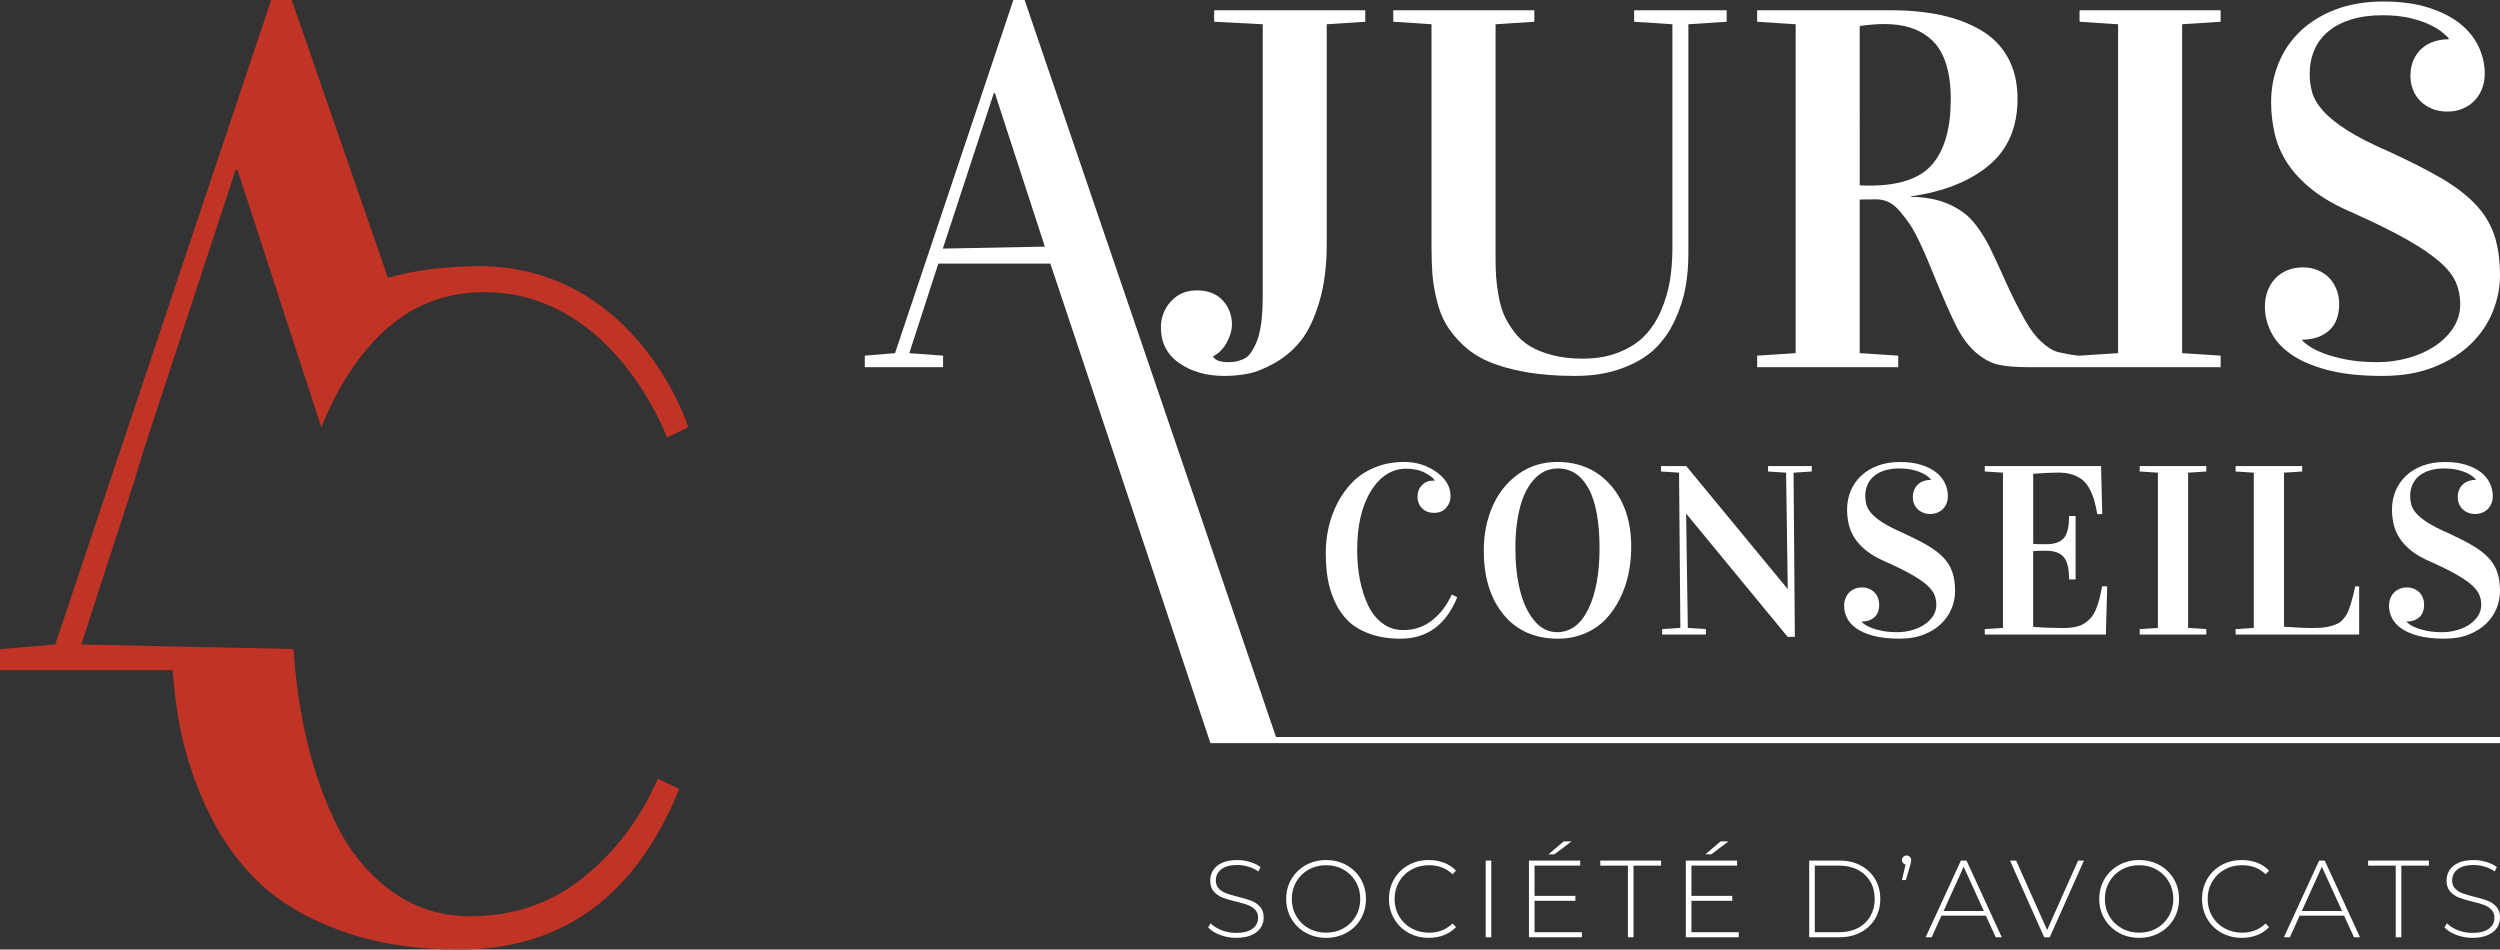 <?xml version="1.0" encoding="UTF-8"?>
<svg xmlns="http://www.w3.org/2000/svg" id="Calque_2" viewBox="0 0 980.18 372.28">
  <rect x="0" y="0" width="980.18" height="372.28" fill="#333333" stroke="none"/>
  <defs>
    <style>.cls-1{fill:#c03325;}.cls-1,.cls-2{stroke-width:0px;}.cls-2{fill:#fff;}</style>
  </defs>
  <g id="Calque_1-2">
    <path class="cls-2" d="m401.72,0h-4.41l-46.39,138.46-11.86.98v4.52h30.69v-4.52l-13.24-.97,11.38-35.11h43.93l61.95,185.61.8,2.4h505.61v-2.4h-479.89L401.72,0Zm-32.07,97.47l20.01-60.99h.39l19.61,60.21-40.01.78Z"></path>
    <path class="cls-2" d="m462.37,142.39c4.81,3.33,10.71,5,17.7,5,3.14,0,6.23-.3,9.27-.88,3.04-.59,6.5-1.98,10.39-4.17,3.89-2.19,7.28-5.05,10.15-8.57,2.88-3.54,5.31-8.58,7.31-15.15,1.99-6.56,2.99-14.22,2.99-22.98V9.51l15.1-.98v-4.51h-59.23v4.51l19.02.98v107c0,3.99-.21,7.48-.63,10.49-.43,3-1.03,5.4-1.82,7.2-.78,1.8-1.58,3.25-2.4,4.37-.82,1.1-1.82,1.89-2.99,2.35-1.18.45-2.14.74-2.89.88-.76.13-1.65.19-2.7.19-3.01,0-4.94-.62-5.79-1.86l-.29-.39c2.29-1.18,4.1-3.01,5.44-5.49,1.34-2.49,2.01-4.81,2.01-6.96,0-3.73-1.21-6.9-3.63-9.52-2.42-2.61-5.81-3.92-10.19-3.92-4.12,0-7.49,1.44-10.11,4.32-2.61,2.87-3.92,6.27-3.92,10.19,0,6.02,2.41,10.69,7.21,14.03Z"></path>
    <path class="cls-2" d="m561.26,97.02c0,3.98.12,7.48.35,10.48.23,3.01.78,6.36,1.67,10.05.88,3.69,2.1,6.87,3.67,9.55,1.57,2.68,3.74,5.36,6.52,8.04s6.12,4.87,10.01,6.56c3.88,1.7,8.69,3.07,14.41,4.12,5.72,1.04,12.21,1.57,19.47,1.57s13.19-1,18.58-2.99c5.39-1.99,9.69-4.54,12.89-7.65,3.21-3.1,5.82-6.84,7.85-11.21,2.03-4.38,3.41-8.68,4.17-12.89.75-4.22,1.12-8.67,1.12-13.38V9.51l15.01-.98v-4.51h-36.29v4.51l15.01.98v87.6c0,4.64-.33,8.95-.98,12.94-.66,3.99-1.82,7.9-3.48,11.76-1.67,3.85-3.8,7.12-6.38,9.79-2.58,2.68-5.95,4.86-10.1,6.52-4.15,1.67-8.9,2.5-14.27,2.5-4.44,0-8.45-.47-12.01-1.42-3.56-.95-6.52-2.16-8.87-3.63-2.36-1.46-4.39-3.34-6.08-5.63-1.7-2.29-3.01-4.51-3.93-6.66-.91-2.16-1.61-4.69-2.1-7.6-.49-2.9-.81-5.4-.94-7.49-.13-2.09-.19-4.48-.19-7.16V9.51l15.2-.98v-4.51h-55.31v4.51l15,.98v87.51Z"></path>
    <path class="cls-2" d="m744.25,139.44l-15.11-.98v-60.21c1.51-.06,3.7-.09,6.57-.09,1.7,0,3.32.37,4.86,1.12,1.53.76,3.04,2.01,4.51,3.78,1.47,1.76,2.75,3.45,3.83,5.05,1.07,1.6,2.35,3.96,3.82,7.06,1.47,3.1,2.6,5.64,3.38,7.6,5.36,13.21,9.15,21.88,11.38,26.03,2.22,4.16,4.75,7.41,7.6,9.76,2.84,2.36,5.7,3.84,8.58,4.46,2.87.63,6.79.94,11.76.94h75.22v-4.52l-15.1-.98V9.51l15.1-.98v-4.51h-55.31v4.51l15.1.98v128.95l-15.1.98c-2.03,0-7.45-1.11-9.02-1.56-1.57-.46-3.5-1.7-5.79-3.73-2.28-2.03-4.48-4.9-6.57-8.63-2.61-4.58-5.24-9.82-7.89-15.74-2.65-5.92-4.69-10.31-6.13-13.19-2.16-4.18-4.43-7.6-6.81-10.25-2.39-2.64-5.59-4.82-9.61-6.52-4.02-1.69-8.78-2.58-14.27-2.64v-.2c12.81-1.83,22.97-5.87,30.49-12.11,7.52-6.24,11.28-14.95,11.28-26.13,0-6.21-1.26-11.59-3.77-16.14-2.52-4.54-6.08-8.15-10.69-10.83-4.61-2.68-9.84-4.64-15.69-5.88-5.85-1.25-12.41-1.87-19.66-1.87h-52.27v4.51l15.1.98v128.95l-15.1.98v4.52h55.31v-4.52Zm-15.11-129.24c3.73-.52,6.87-.78,9.42-.78,3.85,0,7.29.45,10.29,1.37,3.01.92,5.76,2.45,8.24,4.62,2.48,2.16,4.4,5.2,5.74,9.13,1.34,3.93,2.01,8.71,2.01,14.34,0,11.26-2.37,19.72-7.11,25.39-4.74,5.66-12.93,8.49-24.56,8.49-1.97,0-3.31-.03-4.03-.09V10.2Z"></path>
    <path class="cls-2" d="m898.06,138.76c3.56,2.55,8.28,4.62,14.16,6.22,5.89,1.6,13.14,2.41,21.77,2.41,7.78,0,14.57-1.16,20.35-3.49,5.79-2.31,10.59-5.34,14.42-9.06,3.82-3.73,6.68-7.95,8.58-12.65,1.89-4.71,2.84-9.42,2.84-14.12,0-6.21-.77-11.56-2.3-16.04-1.54-4.48-4.04-8.51-7.51-12.11-3.46-3.6-7.95-6.99-13.48-10.2-5.52-3.2-12.27-6.63-20.25-10.29-6.93-3.01-12.44-5.82-16.52-8.44-4.09-2.61-7.21-5.15-9.37-7.6-2.15-2.45-3.56-4.85-4.21-7.2-.66-2.36-.98-4.74-.98-7.16,0-3.4.6-6.52,1.81-9.37,1.21-2.84,3.02-5.27,5.44-7.3,2.42-2.03,5.41-3.6,8.98-4.71,3.56-1.11,7.69-1.67,12.4-1.67,4.19,0,7.81.38,10.88,1.13,3.08.75,5.66,1.64,7.75,2.65,2.09,1.01,3.73,2.03,4.9,3.04,1.18,1.01,1.97,1.75,2.36,2.21v.39c-2.09,0-4.05.31-5.89.93-1.83.62-3.41,1.53-4.75,2.74-1.34,1.22-2.4,2.72-3.19,4.51-.78,1.8-1.18,3.85-1.18,6.13,0,2.03.35,3.9,1.04,5.59.68,1.7,1.66,3.17,2.94,4.42,1.27,1.24,2.79,2.22,4.56,2.94,1.76.72,3.72,1.08,5.88,1.08,2.35,0,4.44-.41,6.28-1.23,1.83-.82,3.36-1.89,4.6-3.24,1.25-1.33,2.19-2.9,2.85-4.7.65-1.8.98-3.68.98-5.64,0-3.73-.82-7.31-2.45-10.74-1.64-3.43-4.09-6.44-7.36-9.02-3.26-2.58-7.4-4.66-12.4-6.23-5-1.56-10.87-2.35-17.6-2.35s-13.23,1.05-18.68,3.14c-5.46,2.09-10.06,4.92-13.78,8.48-3.73,3.56-6.57,7.73-8.53,12.5-1.96,4.78-2.95,9.84-2.95,15.2,0,4.25.46,8.39,1.38,12.41.91,4.02,2.56,7.88,4.95,11.57,2.39,3.69,5.65,7.19,9.81,10.49,4.15,3.3,9.46,6.33,15.93,9.07,8.76,3.93,15.87,7.45,21.33,10.56,5.46,3.11,9.72,6.03,12.8,8.74,3.07,2.72,5.16,5.39,6.27,8.01,1.11,2.62,1.67,5.43,1.67,8.45,0,3.53-.95,6.71-2.84,9.52-1.9,2.82-4.37,5.21-7.41,7.17-3.04,1.97-6.5,3.47-10.39,4.52-3.89,1.05-7.8,1.57-11.72,1.57-4.77,0-8.91-.34-12.4-1.04-3.5-.69-6.44-1.5-8.83-2.43-2.39-.92-4.25-1.85-5.59-2.77-1.34-.93-2.24-1.66-2.7-2.18v-.4c4.25,0,7.72-1.18,10.4-3.53,2.68-2.35,4.02-5.85,4.02-10.49,0-2.03-.34-3.91-1.03-5.64-.69-1.73-1.64-3.24-2.84-4.52-1.22-1.27-2.7-2.28-4.47-3.03-1.76-.75-3.72-1.13-5.88-1.13-2.35,0-4.46.41-6.32,1.22-1.87.82-3.44,1.93-4.71,3.34-1.28,1.41-2.24,3.04-2.9,4.9-.65,1.86-.98,3.88-.98,6.03,0,3.27.79,6.52,2.36,9.76,1.57,3.23,4.13,6.13,7.7,8.68Z"></path>
    <path class="cls-1" d="m266.32,309.29c-17.06,42.01-45.76,63-86.08,63-17.54,0-33.05-2.45-46.54-7.33-13.48-4.9-24.37-11.37-32.65-19.42-8.29-8.06-15.07-17.8-20.32-29.26-5.25-11.45-8.86-23.1-10.83-34.91-.38-2.24-.71-4.5-1.01-6.81-.28-2.06-.52-4.16-.73-6.29-.18-1.82-.35-3.67-.49-5.54H0v-8.24l21.66-1.79L106.31,0h8.06l37.73,108.94c10.45-3.05,21.63-4.29,33.52-4.57,56.24-1.29,79.7,49.19,84.26,63.17l-8.41,3.94s-20.93-57.62-72.44-56.91c-11.65.16-22.19,3.25-31.6,9.74-8.14,5.61-15.44,13.63-21.91,24.09-3.65,5.9-6.83,12.3-9.52,19.19l-12.46-38.23-20.46-62.79h-.71l-36.51,111.32-3.22,10.73-20.76,64.07,35.29.75,47.93,1.02c.17,2.78.41,5.53.68,8.26.07.71.15,1.42.22,2.13.03.26.06.51.08.75.06.53.12,1.07.18,1.59.08.71.17,1.42.27,2.13.1.78.2,1.56.31,2.34.02.15.04.3.06.45.12.86.24,1.7.38,2.55.14.91.28,1.81.43,2.71.29,1.8.62,3.57.96,5.34,2.74,14.14,6.83,27,12.27,38.57,5.42,11.57,12.73,20.79,21.92,27.65,9.18,6.86,19.68,10.3,31.49,10.3,16.95,0,31.7-5.04,44.3-15.13,12.58-10.08,22.33-23.01,29.26-38.76l8.41,3.94Z"></path>
    <path class="cls-2" d="m519.79,216.94c0-3.43.37-6.8,1.11-10.13s1.92-6.56,3.54-9.68c1.62-3.11,3.6-5.85,5.95-8.21,2.35-2.36,5.25-4.25,8.7-5.67,3.46-1.42,7.25-2.13,11.39-2.13,4.81,0,9.06,1.32,12.73,3.96,3.67,2.64,5.51,5.76,5.51,9.37,0,1.82-.58,3.38-1.73,4.68-1.16,1.3-2.74,1.94-4.75,1.94s-3.47-.59-4.67-1.78c-1.2-1.19-1.81-2.69-1.81-4.51s.57-3.3,1.71-4.51c1.14-1.22,2.56-1.83,4.26-1.83.34,0,.59.02.74.05v-.19c-.46-.86-1.71-1.84-3.75-2.92-2.04-1.08-4.49-1.62-7.36-1.62-5.62,0-10.23,2.91-13.84,8.75-3.61,5.83-5.41,13.53-5.41,23.1,0,4.1.35,7.98,1.06,11.64.71,3.66,1.77,6.98,3.17,9.97,1.4,3,3.29,5.38,5.67,7.15,2.37,1.78,5.09,2.66,8.15,2.66,4.38,0,8.2-1.3,11.45-3.91,3.25-2.61,5.78-5.95,7.57-10.02l2.18,1.02c-4.41,10.86-11.83,16.29-22.26,16.29-4.54,0-8.55-.63-12.03-1.9-3.49-1.26-6.3-2.94-8.45-5.02-2.14-2.08-3.9-4.61-5.25-7.57-1.36-2.96-2.29-5.97-2.8-9.02s-.76-6.37-.76-9.95Z"></path>
    <path class="cls-2" d="m581.74,215.97c0-6.36,1.14-12.16,3.43-17.4,2.28-5.25,5.64-9.47,10.07-12.66,4.43-3.19,9.53-4.79,15.3-4.79,8.7,0,15.71,3.07,21.04,9.21,5.32,6.14,7.98,14.19,7.98,24.16,0,3.64-.36,7.17-1.09,10.6-.73,3.43-1.86,6.67-3.4,9.74-1.54,3.07-3.42,5.76-5.62,8.05-2.21,2.3-4.91,4.13-8.12,5.49-3.21,1.36-6.71,2.04-10.5,2.04-9.04,0-16.15-3.15-21.32-9.44-5.17-6.29-7.75-14.63-7.75-24.99Zm12.4-1.02c0,6.08.6,11.56,1.8,16.45,1.2,4.89,3.06,8.86,5.58,11.9,2.51,3.04,5.52,4.56,9,4.56,5.18,0,9.25-3.01,12.2-9.02,2.95-6.02,4.42-14.01,4.42-23.98s-1.44-18.16-4.33-23.38c-2.89-5.21-6.89-7.82-12.01-7.82-1.79,0-3.5.37-5.12,1.11-1.62.74-3.14,1.93-4.56,3.56-1.42,1.64-2.64,3.65-3.65,6.04-1.02,2.39-1.83,5.34-2.43,8.86-.6,3.52-.9,7.42-.9,11.71Z"></path>
    <path class="cls-2" d="m651.23,184.86v-2.13h9.9l39.71,48.14h.09l-.65-45.55-7.08-.46v-2.13h17.13v2.13l-7.13.46.51,64.38h-2.82l-39.71-48.23h-.09l.65,44.71,7.08.46v2.13h-17.13v-2.13l7.13-.46-.51-60.87-7.08-.46Z"></path>
    <path class="cls-2" d="m744.83,183.66c-2.22,0-4.17.26-5.85.78-1.68.53-3.09,1.27-4.24,2.22-1.14.96-2,2.11-2.57,3.45-.57,1.34-.86,2.82-.86,4.42,0,1.14.16,2.27.46,3.38.31,1.11.97,2.24,1.99,3.4s2.49,2.35,4.42,3.59c1.93,1.24,4.53,2.56,7.8,3.98,3.76,1.73,6.95,3.35,9.56,4.86,2.61,1.51,4.73,3.12,6.37,4.81,1.63,1.7,2.81,3.6,3.54,5.72.73,2.11,1.09,4.64,1.09,7.57,0,2.22-.45,4.44-1.34,6.67-.89,2.22-2.24,4.21-4.05,5.97-1.81,1.76-4.07,3.18-6.8,4.28-2.73,1.1-5.93,1.64-9.61,1.64-4.07,0-7.5-.38-10.28-1.13-2.78-.76-5.01-1.73-6.69-2.94-1.68-1.2-2.89-2.57-3.63-4.1-.74-1.53-1.11-3.06-1.11-4.6,0-1.02.15-1.97.46-2.85.31-.88.76-1.65,1.36-2.31s1.34-1.19,2.22-1.57c.88-.39,1.88-.58,2.99-.58,1.02,0,1.94.18,2.78.53.83.36,1.53.83,2.11,1.43.57.6,1.02,1.31,1.34,2.13s.49,1.71.49,2.66c0,2.19-.63,3.84-1.9,4.95-1.27,1.11-2.9,1.67-4.91,1.67v.19c.21.25.64.59,1.27,1.03.63.44,1.51.87,2.64,1.31s2.51.82,4.17,1.15c1.65.33,3.6.49,5.85.49,1.85,0,3.7-.24,5.53-.74,1.84-.49,3.47-1.21,4.91-2.13,1.43-.93,2.6-2.06,3.5-3.38.89-1.33,1.34-2.83,1.34-4.5,0-1.42-.26-2.75-.78-3.99-.53-1.23-1.51-2.49-2.96-3.78-1.45-1.28-3.47-2.66-6.04-4.12-2.58-1.47-5.93-3.13-10.07-4.98-3.05-1.3-5.56-2.72-7.52-4.28-1.96-1.56-3.5-3.21-4.63-4.95-1.13-1.74-1.91-3.56-2.34-5.46-.43-1.9-.65-3.85-.65-5.85,0-2.53.46-4.92,1.39-7.18.93-2.25,2.27-4.22,4.03-5.9,1.76-1.68,3.92-3.02,6.5-4,2.58-.98,5.52-1.48,8.82-1.48s5.95.37,8.31,1.11c2.36.74,4.31,1.72,5.85,2.94,1.54,1.22,2.7,2.64,3.47,4.26.77,1.62,1.16,3.31,1.16,5.07,0,.93-.15,1.81-.46,2.66-.31.85-.76,1.59-1.34,2.22-.59.63-1.31,1.14-2.18,1.53-.86.39-1.85.58-2.96.58-1.02,0-1.94-.17-2.78-.51-.83-.34-1.55-.8-2.15-1.39-.6-.59-1.06-1.28-1.39-2.08-.32-.8-.49-1.68-.49-2.64,0-1.08.19-2.04.56-2.89.37-.85.87-1.56,1.5-2.13.63-.57,1.38-1,2.24-1.3.86-.29,1.79-.44,2.78-.44v-.19c-.19-.22-.56-.56-1.11-1.04-.56-.48-1.33-.96-2.31-1.43-.99-.48-2.21-.89-3.65-1.25-1.45-.35-3.16-.53-5.14-.53Z"></path>
    <path class="cls-2" d="m778.18,248.78v-2.13l7.13-.46v-60.87l-7.13-.46v-2.13h45.59l.46,18.84h-1.94c-.37-2.1-.76-3.88-1.18-5.34-.42-1.46-1.01-2.94-1.78-4.42-.77-1.48-1.68-2.66-2.71-3.54-1.03-.88-2.36-1.6-3.98-2.15-1.62-.56-3.49-.83-5.62-.83-2.63,0-5.91.16-9.86.46v27.49c.93.09,2.61.14,5.05.14,3.24,0,5.55-.8,6.94-2.38,1.39-1.59,2.08-4.48,2.08-8.68h2.55v24.86h-2.55c0-4.2-.7-7.12-2.11-8.77-1.41-1.65-3.71-2.48-6.92-2.48-2.38,0-4.06.05-5.05.14v29.71c3.95.31,7.87.46,11.76.46,1.82,0,3.43-.15,4.81-.44s2.59-.78,3.61-1.46c1.02-.68,1.88-1.44,2.59-2.29.71-.85,1.33-1.93,1.88-3.26.54-1.33.98-2.65,1.32-3.98.34-1.33.69-2.96,1.06-4.91h1.99l-.51,18.88h-47.49Z"></path>
    <path class="cls-2" d="m838.92,248.78v-2.13l7.13-.46v-60.87l-7.13-.46v-2.13h26.1v2.13l-7.13.46v60.87l7.13.46v2.13h-26.1Z"></path>
    <path class="cls-2" d="m876.52,248.78v-2.13l7.13-.46v-60.87l-7.13-.46v-2.13h26.1v2.13l-7.13.46v60.4c5.03.34,8.47.51,10.32.51,1.7,0,3.18-.05,4.47-.14,1.28-.09,2.45-.29,3.52-.6,1.06-.31,1.96-.63,2.68-.97s1.41-.87,2.06-1.59,1.17-1.43,1.57-2.12c.4-.69.93-2.05,1.57-4.06.65-2.01,1.22-4.3,1.71-6.85h1.57v18.88h-48.46Z"></path>
    <path class="cls-2" d="m958.47,183.66c-2.22,0-4.17.26-5.85.78-1.68.53-3.09,1.27-4.24,2.22-1.14.96-2,2.11-2.57,3.45-.57,1.34-.86,2.82-.86,4.42,0,1.14.16,2.27.46,3.38.31,1.11.97,2.24,1.99,3.4,1.02,1.16,2.49,2.35,4.42,3.59,1.93,1.24,4.53,2.56,7.8,3.98,3.76,1.73,6.95,3.35,9.56,4.86,2.61,1.51,4.73,3.12,6.37,4.81,1.63,1.7,2.81,3.6,3.54,5.72.73,2.11,1.09,4.64,1.09,7.57,0,2.22-.45,4.44-1.34,6.67-.89,2.22-2.24,4.21-4.05,5.97s-4.07,3.18-6.8,4.28c-2.73,1.1-5.93,1.64-9.61,1.64-4.07,0-7.5-.38-10.28-1.13-2.78-.76-5.01-1.73-6.69-2.94-1.68-1.2-2.89-2.57-3.63-4.1-.74-1.53-1.11-3.06-1.11-4.6,0-1.02.15-1.97.46-2.85.31-.88.76-1.65,1.36-2.31s1.34-1.19,2.22-1.57,1.88-.58,2.99-.58c1.02,0,1.94.18,2.78.53.83.36,1.53.83,2.11,1.43.57.6,1.02,1.31,1.34,2.13s.49,1.71.49,2.66c0,2.19-.63,3.84-1.9,4.95-1.27,1.11-2.9,1.67-4.91,1.67v.19c.21.25.64.59,1.27,1.03.63.44,1.51.87,2.64,1.31s2.51.82,4.17,1.15c1.65.33,3.6.49,5.85.49,1.85,0,3.7-.24,5.53-.74,1.84-.49,3.47-1.21,4.91-2.13,1.43-.93,2.6-2.06,3.5-3.38.89-1.33,1.34-2.83,1.34-4.5,0-1.42-.26-2.75-.78-3.99-.53-1.23-1.51-2.49-2.96-3.78-1.45-1.28-3.47-2.66-6.04-4.12-2.58-1.47-5.93-3.13-10.07-4.98-3.05-1.3-5.56-2.72-7.52-4.28-1.96-1.56-3.5-3.21-4.63-4.95-1.13-1.74-1.91-3.56-2.34-5.46-.43-1.9-.65-3.85-.65-5.85,0-2.53.46-4.92,1.39-7.18.93-2.25,2.27-4.22,4.03-5.9,1.76-1.68,3.92-3.02,6.5-4,2.58-.98,5.52-1.48,8.82-1.48s5.95.37,8.31,1.11c2.36.74,4.31,1.72,5.85,2.94,1.54,1.22,2.7,2.64,3.47,4.26.77,1.62,1.16,3.31,1.16,5.07,0,.93-.15,1.81-.46,2.66-.31.85-.76,1.59-1.34,2.22-.59.63-1.31,1.14-2.18,1.53-.86.39-1.85.58-2.96.58-1.02,0-1.94-.17-2.78-.51-.83-.34-1.55-.8-2.15-1.39-.6-.59-1.06-1.28-1.39-2.08-.32-.8-.49-1.68-.49-2.64,0-1.08.19-2.04.56-2.89.37-.85.87-1.56,1.5-2.13.63-.57,1.38-1,2.24-1.3.86-.29,1.79-.44,2.78-.44v-.19c-.19-.22-.56-.56-1.11-1.04-.56-.48-1.33-.96-2.31-1.43-.99-.48-2.21-.89-3.65-1.25-1.45-.35-3.16-.53-5.14-.53Z"></path>
    <path class="cls-2" d="m478.33,366.55c-1.99-.76-3.54-1.74-4.66-2.94l.99-1.63c1.06,1.12,2.48,2.03,4.27,2.73,1.79.7,3.67,1.05,5.65,1.05,2.86,0,5.02-.54,6.49-1.63,1.46-1.09,2.19-2.51,2.19-4.25,0-1.35-.39-2.42-1.16-3.22s-1.73-1.42-2.88-1.85c-1.15-.43-2.69-.87-4.64-1.33-2.21-.54-3.97-1.07-5.3-1.59-1.33-.52-2.46-1.31-3.39-2.38-.93-1.07-1.4-2.51-1.4-4.32,0-1.46.39-2.8,1.16-4.02.77-1.22,1.95-2.18,3.54-2.9,1.59-.72,3.57-1.07,5.95-1.07,1.66,0,3.29.24,4.9.73,1.6.49,2.99,1.15,4.17,1.98l-.82,1.76c-1.2-.83-2.53-1.46-3.97-1.89-1.45-.43-2.87-.64-4.27-.64-2.78,0-4.88.56-6.31,1.68-1.43,1.12-2.15,2.56-2.15,4.34,0,1.35.39,2.42,1.16,3.22.77.8,1.73,1.42,2.88,1.85,1.14.43,2.71.89,4.68,1.37,2.2.54,3.97,1.07,5.28,1.59,1.32.52,2.44,1.3,3.37,2.34.93,1.05,1.4,2.46,1.4,4.23,0,1.46-.39,2.79-1.18,3.99-.79,1.2-2,2.16-3.63,2.88-1.63.72-3.64,1.07-6.01,1.07-2.2,0-4.3-.38-6.29-1.14Z"></path>
    <path class="cls-2" d="m511.93,365.7c-2.38-1.33-4.25-3.16-5.61-5.48-1.36-2.32-2.04-4.91-2.04-7.77s.68-5.46,2.04-7.77c1.36-2.32,3.23-4.14,5.61-5.48,2.38-1.33,5.04-2,7.99-2s5.61.66,7.99,1.98c2.38,1.32,4.24,3.14,5.61,5.45,1.36,2.32,2.04,4.93,2.04,7.82s-.68,5.5-2.04,7.82c-1.36,2.32-3.23,4.14-5.61,5.45-2.38,1.32-5.04,1.98-7.99,1.98s-5.61-.67-7.99-2Zm14.82-1.74c2.03-1.14,3.64-2.73,4.81-4.75,1.17-2.02,1.76-4.27,1.76-6.76s-.59-4.75-1.76-6.76c-1.17-2.02-2.78-3.6-4.81-4.75-2.03-1.14-4.31-1.72-6.83-1.72s-4.8.57-6.85,1.72c-2.05,1.15-3.66,2.73-4.83,4.75-1.17,2.02-1.76,4.27-1.76,6.76s.59,4.75,1.76,6.76c1.17,2.02,2.78,3.6,4.83,4.75,2.05,1.15,4.33,1.72,6.85,1.72s4.8-.57,6.83-1.72Z"></path>
    <path class="cls-2" d="m552.2,365.72c-2.36-1.32-4.22-3.14-5.58-5.45-1.36-2.32-2.04-4.92-2.04-7.82s.68-5.5,2.04-7.82c1.36-2.32,3.22-4.14,5.58-5.45,2.36-1.32,5.02-1.98,7.97-1.98,2.18,0,4.18.35,6.01,1.05,1.83.7,3.39,1.74,4.68,3.11l-1.37,1.42c-2.4-2.38-5.48-3.56-9.23-3.56-2.52,0-4.81.57-6.87,1.72-2.06,1.15-3.68,2.73-4.85,4.75-1.17,2.02-1.76,4.27-1.76,6.76s.59,4.75,1.76,6.76c1.17,2.02,2.79,3.6,4.85,4.75,2.06,1.15,4.35,1.72,6.87,1.72,3.72,0,6.8-1.2,9.23-3.61l1.37,1.42c-1.29,1.37-2.86,2.42-4.7,3.14-1.85.72-3.84,1.07-5.99,1.07-2.95,0-5.61-.66-7.97-1.98Z"></path>
    <path class="cls-2" d="m582.5,337.41h2.19v30.07h-2.19v-30.07Z"></path>
    <path class="cls-2" d="m620.21,365.5v1.98h-20.75v-30.07h20.1v1.98h-17.91v11.85h16.02v1.93h-16.02v12.33h18.55Zm-7.13-35.61h3.09l-6.74,5.07h-2.32l5.97-5.07Z"></path>
    <path class="cls-2" d="m638.25,339.39h-10.82v-1.98h23.84v1.98h-10.82v28.09h-2.19v-28.09Z"></path>
    <path class="cls-2" d="m681.72,365.5v1.98h-20.75v-30.07h20.1v1.98h-17.91v11.85h16.02v1.93h-16.02v12.33h18.55Zm-7.13-35.61h3.09l-6.74,5.07h-2.32l5.97-5.07Z"></path>
    <path class="cls-2" d="m709.33,337.41h11.9c3.12,0,5.89.64,8.31,1.93,2.42,1.29,4.3,3.07,5.65,5.35,1.35,2.28,2.02,4.86,2.02,7.75s-.67,5.48-2.02,7.75c-1.35,2.28-3.23,4.06-5.65,5.35-2.42,1.29-5.19,1.93-8.31,1.93h-11.9v-30.07Zm11.73,28.09c2.78,0,5.23-.55,7.34-1.65,2.12-1.1,3.75-2.64,4.9-4.62,1.14-1.98,1.72-4.24,1.72-6.79s-.57-4.81-1.72-6.79c-1.15-1.98-2.78-3.51-4.9-4.62-2.12-1.1-4.57-1.65-7.34-1.65h-9.53v26.11h9.53Z"></path>
    <path class="cls-2" d="m748.8,335.97c.34.36.52.78.52,1.27,0,.29-.04.59-.11.9-.07.32-.16.67-.28,1.07l-1.68,5.84h-1.55l1.42-6.06c-.43-.11-.77-.32-1.03-.62s-.39-.68-.39-1.14c0-.52.17-.94.52-1.29.34-.34.77-.52,1.29-.52s.95.18,1.29.54Z"></path>
    <path class="cls-2" d="m778.61,359.02h-17.44l-3.82,8.46h-2.36l13.83-30.07h2.19l13.83,30.07h-2.36l-3.87-8.46Zm-.82-1.85l-7.9-17.35-7.86,17.35h15.76Z"></path>
    <path class="cls-2" d="m817.05,337.41l-13.4,30.07h-2.19l-13.4-30.07h2.41l12.15,27.23,12.15-27.23h2.28Z"></path>
    <path class="cls-2" d="m830.71,365.7c-2.38-1.33-4.25-3.16-5.61-5.48-1.36-2.32-2.04-4.91-2.04-7.77s.68-5.46,2.04-7.77c1.36-2.32,3.23-4.14,5.61-5.48,2.38-1.33,5.04-2,7.99-2s5.61.66,7.99,1.98c2.38,1.32,4.24,3.14,5.61,5.45,1.36,2.32,2.04,4.93,2.04,7.82s-.68,5.5-2.04,7.82c-1.36,2.32-3.23,4.14-5.61,5.45-2.38,1.32-5.04,1.98-7.99,1.98s-5.61-.67-7.99-2Zm14.82-1.74c2.03-1.14,3.64-2.73,4.81-4.75,1.17-2.02,1.76-4.27,1.76-6.76s-.59-4.75-1.76-6.76c-1.17-2.02-2.78-3.6-4.81-4.75-2.03-1.14-4.31-1.72-6.83-1.72s-4.8.57-6.85,1.72c-2.05,1.15-3.66,2.73-4.83,4.75-1.17,2.02-1.76,4.27-1.76,6.76s.59,4.75,1.76,6.76c1.17,2.02,2.78,3.6,4.83,4.75,2.05,1.15,4.33,1.72,6.85,1.72s4.8-.57,6.83-1.72Z"></path>
    <path class="cls-2" d="m870.98,365.72c-2.36-1.32-4.22-3.14-5.58-5.45-1.36-2.32-2.04-4.92-2.04-7.82s.68-5.5,2.04-7.82c1.36-2.32,3.22-4.14,5.58-5.45,2.36-1.32,5.02-1.98,7.97-1.98,2.18,0,4.18.35,6.01,1.05,1.83.7,3.39,1.74,4.68,3.11l-1.37,1.42c-2.4-2.38-5.48-3.56-9.23-3.56-2.52,0-4.81.57-6.87,1.72-2.06,1.15-3.68,2.73-4.85,4.75-1.17,2.02-1.76,4.27-1.76,6.76s.59,4.75,1.76,6.76c1.17,2.02,2.79,3.6,4.85,4.75,2.06,1.15,4.35,1.72,6.87,1.72,3.72,0,6.8-1.2,9.23-3.61l1.37,1.42c-1.29,1.37-2.86,2.42-4.7,3.14-1.85.72-3.84,1.07-5.99,1.07-2.95,0-5.61-.66-7.97-1.98Z"></path>
    <path class="cls-2" d="m919.06,359.02h-17.44l-3.82,8.46h-2.36l13.83-30.07h2.19l13.83,30.07h-2.36l-3.87-8.46Zm-.82-1.85l-7.9-17.35-7.86,17.35h15.76Z"></path>
    <path class="cls-2" d="m939.29,339.39h-10.82v-1.98h23.84v1.98h-10.82v28.09h-2.19v-28.09Z"></path>
    <path class="cls-2" d="m963.06,366.55c-1.99-.76-3.54-1.74-4.66-2.94l.99-1.63c1.06,1.12,2.48,2.03,4.27,2.73,1.79.7,3.67,1.05,5.65,1.05,2.86,0,5.02-.54,6.49-1.63,1.46-1.09,2.19-2.51,2.19-4.25,0-1.35-.39-2.42-1.16-3.22s-1.73-1.42-2.88-1.85c-1.15-.43-2.69-.87-4.64-1.33-2.21-.54-3.97-1.07-5.3-1.59-1.33-.52-2.46-1.31-3.39-2.38-.93-1.07-1.4-2.51-1.4-4.32,0-1.46.39-2.8,1.16-4.02.77-1.22,1.95-2.18,3.54-2.9,1.59-.72,3.57-1.07,5.95-1.07,1.66,0,3.29.24,4.9.73,1.6.49,2.99,1.15,4.17,1.98l-.82,1.76c-1.2-.83-2.53-1.46-3.97-1.89-1.45-.43-2.87-.64-4.27-.64-2.78,0-4.88.56-6.31,1.68-1.43,1.12-2.15,2.56-2.15,4.34,0,1.35.39,2.42,1.16,3.22.77.8,1.73,1.42,2.88,1.85,1.14.43,2.71.89,4.68,1.37,2.2.54,3.97,1.07,5.28,1.59,1.32.52,2.44,1.3,3.37,2.34.93,1.05,1.4,2.46,1.4,4.23,0,1.46-.39,2.79-1.18,3.99-.79,1.2-2,2.16-3.63,2.88-1.63.72-3.64,1.07-6.01,1.07-2.2,0-4.3-.38-6.29-1.14Z"></path>
  </g>
</svg>
